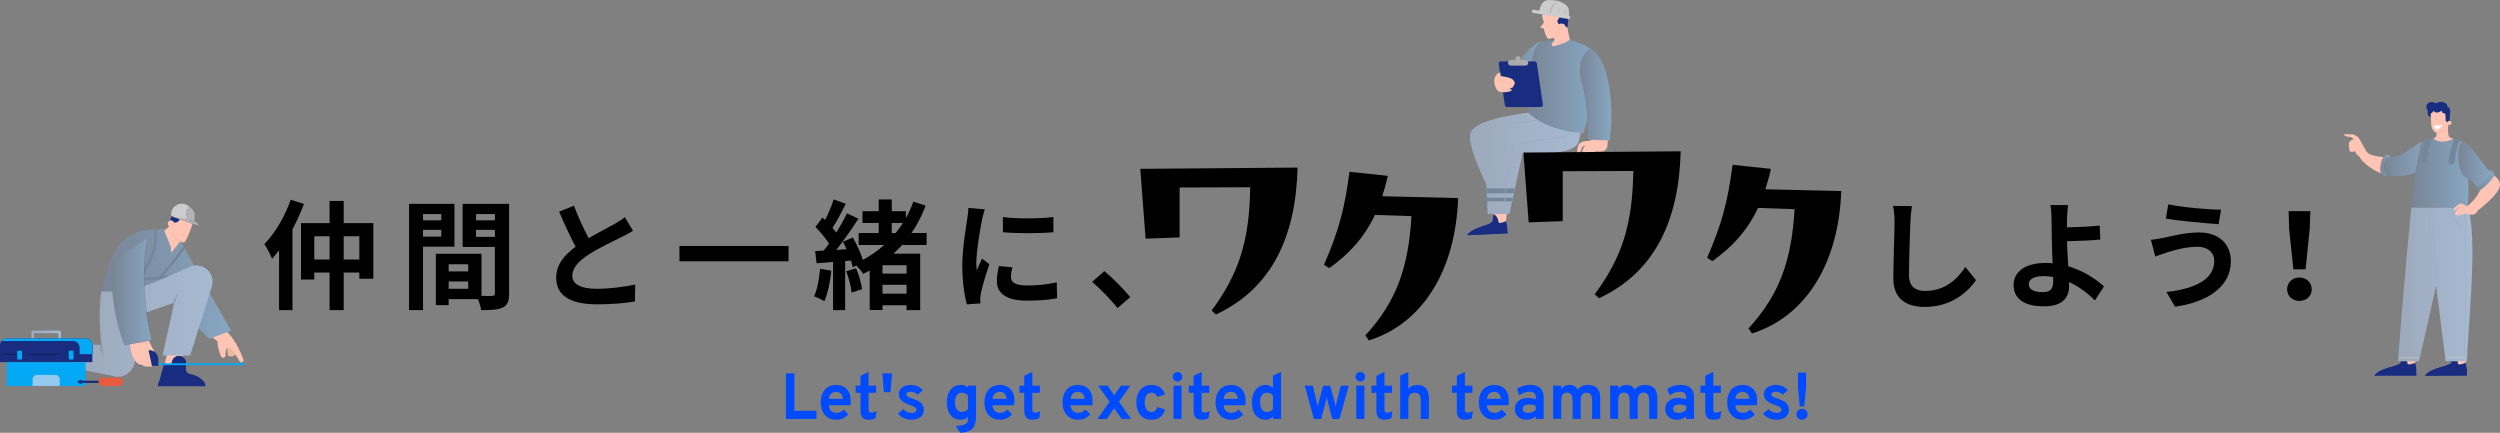 <?xml version="1.0" encoding="UTF-8"?>
<svg xmlns="http://www.w3.org/2000/svg" xmlns:xlink="http://www.w3.org/1999/xlink" viewBox="0 0 1075.03 186.12">
  <rect x="0" y="0" width="1075.03" height="186.12" fill="#808080" stroke="none"/>
  <defs>
    <style>
      .cls-1 {
        fill: #e0b3a8;
      }

      .cls-2 {
        fill: #e0c9c0;
      }

      .cls-3 {
        fill: #edb89f;
      }

      .cls-4 {
        fill: #004bff;
      }

      .cls-5 {
        fill: url(#_名称未設定グラデーション_32-2);
      }

      .cls-6 {
        fill: url(#_名称未設定グラデーション_32-3);
      }

      .cls-7 {
        fill: url(#_名称未設定グラデーション_32-4);
      }

      .cls-8 {
        fill: url(#_名称未設定グラデーション_37-3);
      }

      .cls-9 {
        fill: url(#_名称未設定グラデーション_37-2);
      }

      .cls-10 {
        fill: url(#_名称未設定グラデーション_37-5);
      }

      .cls-11 {
        fill: url(#_名称未設定グラデーション_37-4);
      }

      .cls-12 {
        fill: url(#_名称未設定グラデーション_37-7);
      }

      .cls-13 {
        fill: url(#_名称未設定グラデーション_37-6);
      }

      .cls-14 {
        fill: url(#_名称未設定グラデーション_37-9);
      }

      .cls-15 {
        fill: url(#_名称未設定グラデーション_37-8);
      }

      .cls-16 {
        fill: #ababab;
      }

      .cls-17 {
        fill: #74869a;
      }

      .cls-18 {
        fill: #192d80;
      }

      .cls-19 {
        fill: #96c9f0;
      }

      .cls-20 {
        fill: #01020e;
      }

      .cls-21 {
        fill: #ccc;
      }

      .cls-22 {
        fill: url(#_名称未設定グラデーション_37-10);
      }

      .cls-23 {
        fill: url(#_名称未設定グラデーション_37-11);
      }

      .cls-24 {
        isolation: isolate;
      }

      .cls-25 {
        fill: #03a9f4;
      }

      .cls-26 {
        mix-blend-mode: multiply;
      }

      .cls-27 {
        fill: #fff;
      }

      .cls-28 {
        fill: #ffc4b3;
      }

      .cls-29 {
        fill: #5e638a;
      }

      .cls-30 {
        fill: #b3b3b3;
      }

      .cls-31 {
        fill: #9da9bc;
      }

      .cls-32 {
        fill: #e09463;
      }

      .cls-33 {
        fill: #e85b40;
      }

      .cls-34 {
        fill: url(#_名称未設定グラデーション_37);
      }

      .cls-35 {
        fill: url(#_名称未設定グラデーション_32);
      }
    </style>
    <linearGradient id="_名称未設定グラデーション_32" data-name="名称未設定グラデーション 32" x1="632.07" y1="66.57" x2="680.77" y2="66.57" gradientUnits="userSpaceOnUse">
      <stop offset="0" stop-color="#9da9bc"/>
      <stop offset="1" stop-color="#a7bad1"/>
    </linearGradient>
    <linearGradient id="_名称未設定グラデーション_37" data-name="名称未設定グラデーション 37" x1="645.43" y1="30.05" x2="663.87" y2="30.05" gradientUnits="userSpaceOnUse">
      <stop offset="0" stop-color="#798495"/>
      <stop offset="1" stop-color="#87a7c2"/>
    </linearGradient>
    <linearGradient id="_名称未設定グラデーション_37-2" data-name="名称未設定グラデーション 37" x1="656.68" y1="37.07" x2="685.17" y2="37.07" xlink:href="#_名称未設定グラデーション_37"/>
    <linearGradient id="_名称未設定グラデーション_37-3" data-name="名称未設定グラデーション 37" x1="679.38" y1="40.59" x2="692.89" y2="40.59" xlink:href="#_名称未設定グラデーション_37"/>
    <linearGradient id="_名称未設定グラデーション_37-4" data-name="名称未設定グラデーション 37" x1="43.55" y1="121.99" x2="99.32" y2="121.99" xlink:href="#_名称未設定グラデーション_37"/>
    <linearGradient id="_名称未設定グラデーション_32-2" data-name="名称未設定グラデーション 32" x1="31.96" y1="138.11" x2="91.4" y2="138.11" xlink:href="#_名称未設定グラデーション_32"/>
    <linearGradient id="_名称未設定グラデーション_37-5" data-name="名称未設定グラデーション 37" x1="47.92" y1="125.41" x2="65.37" y2="125.41" xlink:href="#_名称未設定グラデーション_37"/>
    <linearGradient id="_名称未設定グラデーション_32-3" data-name="名称未設定グラデーション 32" x1="13.53" y1="144.95" x2="26.18" y2="144.95" xlink:href="#_名称未設定グラデーション_32"/>
    <linearGradient id="_名称未設定グラデーション_37-6" data-name="名称未設定グラデーション 37" x1="1023.56" y1="71.08" x2="1027.91" y2="71.08" xlink:href="#_名称未設定グラデーション_37"/>
    <linearGradient id="_名称未設定グラデーション_37-7" data-name="名称未設定グラデーション 37" x1="1025" y1="68.28" x2="1044.18" y2="68.28" xlink:href="#_名称未設定グラデーション_37"/>
    <linearGradient id="_名称未設定グラデーション_32-4" data-name="名称未設定グラデーション 32" x1="1031.13" y1="122.29" x2="1063.15" y2="122.29" xlink:href="#_名称未設定グラデーション_32"/>
    <linearGradient id="_名称未設定グラデーション_37-8" data-name="名称未設定グラデーション 37" x1="1036.87" y1="74.28" x2="1061.4" y2="74.28" xlink:href="#_名称未設定グラデーション_37"/>
    <linearGradient id="_名称未設定グラデーション_37-9" data-name="名称未設定グラデーション 37" x1="1036.87" y1="78.62" x2="1061.4" y2="78.62" xlink:href="#_名称未設定グラデーション_37"/>
    <linearGradient id="_名称未設定グラデーション_37-10" data-name="名称未設定グラデーション 37" x1="1064.38" y1="77.51" x2="1072.61" y2="77.51" xlink:href="#_名称未設定グラデーション_37"/>
    <linearGradient id="_名称未設定グラデーション_37-11" data-name="名称未設定グラデーション 37" x1="1057.1" y1="70.82" x2="1070.72" y2="70.82" xlink:href="#_名称未設定グラデーション_37"/>
  </defs>
  <g class="cls-24">
    <g id="_レイヤー_2" data-name="レイヤー 2">
      <g id="_赤字" data-name="赤字">
        <g>
          <g>
            <path class="cls-28" d="M685.06,55.11c0,.93.37,5.48-1.76,5.48s-3.99.51-4.5,1.72-.97,3.16-.09,3.39c.88.23,1.35-1.72,1.58-2.27.23-.56,1.35-.7,1.35-.7,0,0-1.07,1.11-1.21,2.09-.14.97-.19,2.41.7,2.13,1.21.56,2.46-.09,2.46-.09.88-.23,1.21-1.95,3.43-1.72,2.23.23,4.04-.19,4.27-2.97.23-2.78,0-6.17,0-6.17l-6.22-.88Z"/>
            <g>
              <path class="cls-28" d="M648.08,90.8l-.52,4.28c.99,2.3.73,5.27.73,5.27l-17.39.78c1.72-3.6,9.87-4.23,10.65-5.95.78-1.72.94-6.74.94-6.74l5.59,2.35Z"/>
              <path class="cls-18" d="M644.38,95.45c0-.61-.55-2.78-2.15-3.36-.14,1.21-.36,2.42-.67,3.1-.78,1.72-8.93,2.35-10.65,5.95l17.39-.78s.26-2.98-.73-5.27c0,0-3.08,1.46-3.19.37Z"/>
              <path class="cls-18" d="M631.34,100.45c-.17.22-.32.45-.44.69l17.39-.78s.02-.26.03-.69l-16.98.78Z"/>
            </g>
            <path class="cls-35" d="M659.31,44.63l-1.03,3.61c-10.38,1.51-25.26,3.83-26.13,9.64-.87,5.8,7.06,21.56,7.06,21.56l.48,12.57h9.38l5.61-25.81s22.04.97,23.98-4.83c1.93-5.8,2.13-12.28,2.13-12.28l-12.47-7.93-8.99,3.48Z"/>
            <g>
              <polygon class="cls-17" points="650.58 85 639.41 85 639.47 86.58 650.24 86.58 650.58 85"/>
              <polygon class="cls-17" points="639.26 81.01 639.34 83.14 650.98 83.14 651.45 81.01 639.26 81.01"/>
            </g>
            <g class="cls-26">
              <path class="cls-31" d="M639.46,78.78s0,0,0,0c-.07,0-.12-.06-.12-.13.02-.78.47-19.02,2.4-22.23,1.94-3.24,20.94-5.01,21.75-5.09.07,0,.13.04.13.11,0,.07-.04.13-.11.13-.2.02-19.68,1.84-21.56,4.97-1.89,3.16-2.36,21.92-2.37,22.11,0,.07-.06.12-.12.12Z"/>
            </g>
            <g class="cls-26">
              <path class="cls-31" d="M654.49,66.12c-.27,0-1-.44-1.31-.63-.06-.04-.08-.11-.04-.17.04-.06.11-.08.17-.04.42.26.93.54,1.12.59,0-.16-.11-.59-.19-.9-.12-.48-.25-.98-.25-1.29,0-.07.06-.12.12-.12s.12.06.12.12c0,.28.13.78.24,1.23.18.72.24,1.01.16,1.14-.03.04-.07.07-.12.07,0,0-.02,0-.03,0Z"/>
            </g>
            <g class="cls-26">
              <path class="cls-2" d="M675.11,55.63s-.03,0-.04,0c-.49-.16-1.07-.83-1.41-1.62-.3-.68-.68-2.08.08-3.72.03-.06.1-.09.16-.06.06.03.09.1.06.16-.72,1.56-.36,2.88-.08,3.52.35.81.9,1.36,1.27,1.48.06.02.1.09.08.16-.02.05-.07.08-.12.08Z"/>
            </g>
            <g class="cls-26">
              <path class="cls-31" d="M646.35,91.74s0,0-.01,0c-.07,0-.12-.07-.11-.13.26-2.69,2.56-26.34,3.94-26.98.38-.18.59-.35.64-.53.06-.23-.14-.51-.4-.86-.12-.17-.26-.36-.39-.56-.04-.06-.04-.14,0-.21.31-.65,5.59-1.37,13.6-2.39,3.36-.43,6.26-.8,7.57-1.07,3.64-.74,6.09-3.72,6.09-7.42,0-.07.06-.12.12-.12s.12.06.12.12c0,3.76-2.58,6.91-6.29,7.66-1.32.27-4.22.64-7.58,1.07-5.19.66-13.01,1.67-13.4,2.24.12.19.24.36.36.53.28.39.53.72.44,1.07-.07.26-.31.48-.77.69-.95.44-2.79,16.25-3.8,26.78,0,.06-.06.11-.12.11Z"/>
            </g>
            <path class="cls-34" d="M662.57,17.8c-4.89,1.73-9.28,8.35-10.46,10.64-1.18,2.29-6.68,3.53-6.68,3.53,0,0,1.24,5.01,1.3,5.44,3.16,2.47,6.25,6.81,13.18,3.96,6.93-2.85,2.66-23.57,2.66-23.57Z"/>
            <path class="cls-9" d="M668.95,17.37c-.46-.12-6.37.43-6.37.43-5.01,4.08-4.33,15.22-3.96,19.43.37,4.21-1.94,10.74-1.94,10.74,9.16,9.16,24.21,9.18,24.21,9.18,2.6-5.82,5.2-33.16,3.96-35.27-1.24-2.1-9.84-4.89-9.84-4.89l-6.06.37Z"/>
            <path class="cls-18" d="M662.59,46.01h-14.6c-.44,0-.82-.32-.88-.76l-2.64-17.83c-.08-.54.34-1.02.88-1.02h14.6c.44,0,.82.32.88.76l2.64,17.83c.08.54-.34,1.02-.88,1.02Z"/>
            <path class="cls-16" d="M655.98,28.2h-6.31c-.67,0-1.21-.54-1.21-1.21h0c0-.67.54-1.21,1.21-1.21h6.31c.67,0,1.21.54,1.21,1.21h0c0,.67-.54,1.21-1.21,1.21Z"/>
            <path class="cls-16" d="M653.86,25.25c0,.62-.5,1.11-1.11,1.11s-1.11-.5-1.11-1.11.5-1.11,1.11-1.11,1.11.5,1.11,1.11Z"/>
            <path class="cls-28" d="M644.46,39.33c-2.18-1.58-3.06-7.01.56-8.17.14.19.32,1.58.32,1.58,0,0,5.43.51,5.66,2.18.84.88-.09,1.86-.09,1.86.09.97-2.27,1.58-2.27,1.58,0,0,1.44-.28,1.39.42-.05.7-3.94,1.25-5.57.56Z"/>
            <g class="cls-26">
              <path class="cls-1" d="M649.29,35.42c-1.22,0-3.09-.13-4.35-.79-.03-.02-.04-.05-.02-.08s.05-.04.08-.02c1.96,1.05,5.48.74,5.51.74.03,0,.06.02.06.05,0,.03-.02.06-.05.06-.01,0-.51.04-1.23.04Z"/>
            </g>
            <g class="cls-26">
              <path class="cls-1" d="M646.43,37.49s-.02,0-.02,0c-.03,0-.06-.03-.06-.06,0-.03.02-.06.06-.06.02,0,2.1.02,4.25-.62.03,0,.06,0,.07.04,0,.03,0,.06-.04.07-2.05.61-4.05.63-4.27.63Z"/>
            </g>
            <g class="cls-26">
              <path class="cls-1" d="M647.29,38.59c-.11,0-.18,0-.19,0-.03,0-.06-.03-.05-.06,0-.03.03-.06.06-.05,0,0,.58.04,1.3-.14.03,0,.06.01.07.04,0,.03-.01.06-.04.07-.5.13-.92.15-1.16.15Z"/>
            </g>
            <path class="cls-8" d="M683.72,20.77c-2.75,2.13-5.99,6.78-3.39,15.59,2.6,8.82,2.41,23.67,2.41,23.67l9.47.37c1.86-13.92.19-34.93-8.49-39.63Z"/>
            <g class="cls-26">
              <path class="cls-2" d="M682.02,62.55s-.07-.02-.08-.06c-.02-.05,0-.1.05-.11l1.6-.58s.1,0,.11.05c.02.05,0,.1-.05.11l-1.6.58s-.02,0-.03,0Z"/>
            </g>
            <g class="cls-26">
              <path class="cls-2" d="M681.24,66.73s-.02,0-.03,0c-.05-.02-.07-.07-.06-.11.03-.09.7-2.11,1.01-2.51.31-.4,2.09-1.05,2.29-1.12.05-.02.1,0,.11.05.02.05,0,.1-.05.11-.54.19-1.98.75-2.21,1.06-.29.38-.98,2.44-.98,2.46-.01.04-.05.06-.08.06Z"/>
            </g>
            <g class="cls-26">
              <path class="cls-2" d="M682.53,66.41s-.02,0-.03,0c-.05-.02-.07-.07-.05-.12.28-.66,1.14-1.65,2.04-1.82.05,0,.09.02.1.07,0,.05-.02.09-.07.1-.83.15-1.65,1.11-1.91,1.71-.01.03-.05.05-.08.05Z"/>
            </g>
            <path class="cls-18" d="M673.99,11.76s1.68-8.84-2.27-9.9c-2.36-1.89-6.64.1-6.64.1-2.95.64-3.3,3.47-1.61,4.26,1.7.79,5.43,6.21,5.43,6.21l4.28.09.8-.75Z"/>
            <path class="cls-28" d="M664.58,3.87c-.84.99-1.38,2.26-1.43,2.94-.05.68.7,2.57.73,2.79.03.23-1.59,2.23-1.59,2.23,0,0,.58.35,1.55.38.22,1.39,1.16,4.1,1.79,4.39.63.29,2.4-.32,2.4-.32.6.38.44,1.06.44,1.06,0,0-1.94,1.75-.95,2.38s7.28-1.95,7.55-2.73c-.62-2.25-1.07-5.24-1.07-5.24-.69.09-1.51-1.02-1.51-1.02,0,0-.49-.27-.52-.39-.49-.49-.94-.14-1.33.06-.39.19-1.25-1.04-.85-1.67.4-.63.88-1.3.89-1.66.01-.36-.7-3.4-1.5-3.09-.8.31-3.84.81-4.59-.1Z"/>
            <path class="cls-28" d="M673.08,11.96c-.23.69-.99,1.07-1.68.83s-1.07-.99-.83-1.68.99-1.07,1.68-.83c.69.23,1.07.99.83,1.68Z"/>
            <g class="cls-26">
              <path class="cls-1" d="M668.44,16.1s.03,0,.05,0c.18-.09,1.77-.87,1.98-1.26.14-.26.18-.91.22-1.47.02-.29.04-.57.07-.72,0-.04-.02-.07-.05-.08-.04,0-.07.02-.08.05-.03.17-.05.43-.07.74-.04.53-.08,1.18-.21,1.42-.16.3-1.44.97-1.92,1.21-.03.02-.05.06-.03.09,0,.02.02.03.04.03Z"/>
            </g>
            <g>
              <path class="cls-21" d="M670.49.54c3.6,1.52,4.01,2.59,4.16,4.13.15,1.55-.04,2.74-.04,2.74,0,0-8.44-1.14-8.47-1.23-.03-.09-.24-1.13-.24-1.58s2.68-3.99,2.68-3.99l1.9-.09Z"/>
              <path class="cls-30" d="M661.84,5.21c1.01-4.85,4.34-5.35,8.65-4.67-2.59.21-3.87,5.47-3.87,5.47l-4.79-.8Z"/>
              <path class="cls-21" d="M661.84,5.21c1.04-6.48,4.34-5.35,8.65-4.67-3.3.25-4.48,5.19-4.48,5.19l-4.18-.52Z"/>
              <path class="cls-21" d="M674.42,8.18l-15.13-2.63c-.37-.07-.62-.43-.55-.8h0c.07-.37.43-.62.8-.55l15.13,2.63c.37.07.62.43.55.8h0c-.07.37-.43.62-.8.55Z"/>
              <path class="cls-30" d="M670.04,5.51s-.03,0-.05,0c-.08-.03-.12-.11-.09-.19,0,0,.32-.93.35-1.92,0-.08.07-.15.16-.15.08,0,.15.07.15.16-.03,1.04-.35,1.97-.37,2.01-.02.06-.08.1-.14.1Z"/>
              <path class="cls-30" d="M672.78,6.22s-.03,0-.05,0c-.08-.03-.12-.11-.09-.19,0,0,.32-.93.35-1.92,0-.08.07-.15.16-.15.08,0,.15.07.15.16-.03,1.04-.35,1.97-.37,2.01-.02.06-.08.1-.14.1Z"/>
            </g>
          </g>
          <rect class="cls-25" x="104.27" y="155.24" width=".64" height="1.47"/>
          <g>
            <g>
              <polygon class="cls-28" points="70.75 156.46 71.92 152.29 78.84 152.11 78.03 155 72.85 159.62 70.75 156.46"/>
              <path class="cls-18" d="M70.6,156.13l-2.72,9.91h20.44c-.15-2.78-3.6-4.73-6.83-5.25-1.65-.27-1.79-2.33-1.53-4.29.15-1.18-.38-2.27-1.27-2.89-.53-.37-1.19-.58-1.91-.53h0c-.6.04-1.16.25-1.62.59-.54.4-.95.98-1.12,1.67l-.35,1.33c-2.1.08-3.08-.53-3.08-.53Z"/>
              <path class="cls-18" d="M68.4,163.98h19.14c.45.62.73,1.3.77,2.05h-20.44l.52-2.05Z"/>
              <path class="cls-18" d="M81.81,160.91c-3.5.7-3.65,1.15-3.65,1.15-3.21-2.24-4.3-5.17-4.44-5.56l.31-1.17c.18-.68.58-1.26,1.12-1.67.46-.34,1.02-.55,1.62-.59.71-.04,1.37.16,1.91.53.89.62,1.43,1.71,1.27,2.89-.25,1.96-.11,4.02,1.53,4.29.12.02.24.04.35.06-.02.04-.03.06-.03.06Z"/>
            </g>
            <rect class="cls-25" x="67.34" y="156.23" width="37.57" height=".79"/>
            <g>
              <path class="cls-3" d="M99.95,149.94c-.33,1.06-1.4,1.06-2.05.69-.04-.02-.07-.05-.1-.08-.1-.1-.15-.23-.14-.37h0c0-.14.07-.26.17-.34.08-.06.17-.1.28-.11.39-.02.95-.16,1.12-.73.15-.5.72.93.72.93Z"/>
              <path class="cls-3" d="M101.14,150.72c-.5,1.62-2.13,1.61-3.12,1.05-.06-.03-.11-.07-.15-.12-.15-.15-.23-.35-.21-.56h0c.01-.21.11-.39.26-.52.12-.1.26-.16.42-.17.6-.03,1.44-.24,1.71-1.1.24-.76,1.1,1.42,1.1,1.42Z"/>
              <path class="cls-3" d="M101.33,151.93c-.5,1.62-2.13,1.61-3.12,1.05-.06-.03-.11-.07-.15-.12-.15-.15-.23-.35-.21-.56h0c.01-.21.11-.39.26-.52.12-.1.26-.16.42-.17.6-.03,1.44-.24,1.71-1.11.24-.76,1.1,1.42,1.1,1.42Z"/>
              <path class="cls-28" d="M95.23,140.55s3.7,2.73,6.11,6.93c1.76,3.06,2.85,5.87,3.32,7.16.07.2.07.41,0,.6-.07.21-.23.39-.44.49h0c-.1.05-.21.08-.32.09-.33.03-.66-.13-.84-.42-1.53-2.51-3.28-5.82-4.85-5.79-1.17.02-1.27,1.96-1.21,3.2.01.25-.07.49-.21.67-.17.22-.44.37-.74.39h0c-.13,0-.27,0-.39-.05-.27-.09-.49-.28-.61-.55-.83-1.87-1.71-5.34-1.49-6.49-1.59-1.35-3.15-2.16-3.15-2.16l4.82-4.07Z"/>
            </g>
            <path class="cls-11" d="M78.53,105.39l-.07.1c.02-2-.31-2.72-.31-2.72l-5.67-4.43c-2.55-.36-4.43.42-4.43.42,0,0-7.13-1.27-14.17,3.94-7.04,5.22-10.32,22.64-10.32,22.64h23.61c.34-1.6,1.28-3.38,2.45-5.14,3.01,4.57,12.56,18.65,20.43,25.53l9.29-3.55s-11.57-20.11-20.79-36.8Z"/>
            <path class="cls-17" d="M79.31,107.23c-.13-.68-.65-.92-.73-1.26l-.15.22c-3.73,5.76-8.93,11.6-9.78,12.54-1.76.28-4.37.6-7.9.81.86-1.17,2.36-3.36,3.74-6.17,1.83-3.74,3.73-9.27,2.64-14.7-.3-.02-.66-.04-1.08-.04,1.14,5.21-.71,10.61-2.49,14.25-1.7,3.47-3.64,6.04-4.18,6.73-3.82.18-8.6.22-14.42-.04-.1.36-.2.7-.29,1.04,3.11.14,5.92.2,8.44.2,8.95,0,16.23-.63,18.79-1.11.3-.43.61-.85.93-1.27-.18.04-2.25-.04-2.52,0,1.65-1.89,6.1-7.01,9-11.21Z"/>
            <path class="cls-28" d="M73.72,96.37l-1.35,1.29-.14.13-1.57,1.5s2.78,6.69,2.75,6.76c-.02.07.23,2.64.23,2.64l4.19-5.35-4.12-6.96Z"/>
            <g>
              <path class="cls-20" d="M73.76,93.22s-.18.7-.51,1.84l1.86,1.24s6.34-.06,7.15.09l.66-.58c.24-.87,1.3-2.74-.01-3.81-1.31-1.07-6.96-3.76-8.2-1.36-.79,1.01-.94,2.57-.94,2.57Z"/>
              <path class="cls-18" d="M77.82,92.98l-.91,2.97s-1.02.11-2.03.21l-1.64-1.09c.34-1.14.51-1.84.51-1.84,0,0,0-.02,0-.05.55-.17,1.91-.47,4.06-.19Z"/>
              <path class="cls-28" d="M77.8,92.92c3.18.51,4.91,2.18,5.06,2.75.15.57-2.61,7.92-3.56,8.43s-3.7-1.3-3.94-1.65c-.24-.35-2.13-2.75-2.09-3.28s1.34-2.92,1.34-2.92l.13-.6c.67.44,2.15-.58,2.15-.58.67-1.58.91-2.15.91-2.15Z"/>
              <path class="cls-32" d="M78.9,104.31c-1.19,0-3.33-1.41-3.57-1.76-.04-.06-.12-.16-.23-.31-.3-.4-.79-1.06-1.2-1.67-.02-.03-.01-.06.02-.08.03-.02.06-.01.08.02.4.61.9,1.27,1.2,1.66.11.15.19.26.23.31.24.33,2.35,1.71,3.47,1.71.15,0,.29-.03.4-.09.86-.46,3.7-7.76,3.53-8.37,0-.03,0-.06.04-.07.03,0,.06,0,.07.04.18.66-2.66,8-3.59,8.5-.12.07-.27.1-.45.1Z"/>
              <path class="cls-28" d="M74.47,97.16c.56-.53.58-1.4.06-1.96-.53-.56-1.4-.58-1.96-.06-.56.53-.58,1.4-.06,1.96.45.48,1.16.56,1.71.25.09-.05.18-.12.25-.19Z"/>
              <path class="cls-32" d="M79.55,101.35s-.01,0-.02,0c-.02,0-.45-.15-1.19-.68-.03-.02-.03-.06-.01-.08.02-.03.06-.03.08-.01.72.52,1.15.67,1.15.67.03.01.05.04.04.07,0,.02-.03.04-.06.04Z"/>
            </g>
            <path class="cls-21" d="M73.64,92.96c3.67,1.32,12.1,4.44,11.93,3.83s-1.84-1.54-1.84-1.54c.17-3.11.64-4.33-2.6-6.7s-8.07-.09-7.48,4.4Z"/>
            <path class="cls-30" d="M85.58,96.79c-.17-.61-1.84-1.54-1.84-1.54.17-3.11.64-4.33-2.6-6.7,0,0-.01,0-.02-.01.22.7.11,1.23.05,1.29-.06.07-1,.46-1.07.68-.07.22.56,3.58.56,3.58-2.84-.18-7.01-1.14-7.01-1.14,3.67,1.32,12.1,4.44,11.93,3.83Z"/>
            <path class="cls-29" d="M80.66,94.16s-.05-.02-.06-.05c0-.02-.33-1.76-.48-2.8,0-.03.02-.06.05-.07.03,0,.06.02.07.05.16,1.04.48,2.78.48,2.8,0,.03-.01.06-.05.07,0,0,0,0-.01,0Z"/>
            <path class="cls-29" d="M85.44,96.92c-.86,0-4.6-1.29-10.6-3.47-.44-.16-.85-.31-1.21-.44-.03-.01-.05-.04-.03-.07.01-.03.04-.05.07-.03.36.13.77.28,1.21.44,3.33,1.21,10.23,3.71,10.64,3.46-.17-.58-1.8-1.49-1.81-1.5-.02-.01-.03-.03-.03-.05.02-.32.04-.61.06-.9.17-2.47.25-3.61-2.52-5.67.16.64.06,1.11,0,1.18-.02.03-.09.06-.28.16-.26.13-.73.37-.77.5,0,.03-.04.05-.07.04-.03,0-.05-.04-.04-.07.05-.16.41-.35.83-.57.11-.05.23-.12.25-.13.04-.05.15-.56-.07-1.24,0-.02,0-.05.02-.06.02-.01.05-.01.07,0h.02c2.94,2.16,2.85,3.4,2.69,5.87-.02.27-.04.55-.05.86.24.14,1.68.97,1.84,1.55.01.04,0,.08-.03.11-.03.03-.08.04-.17.04Z"/>
            <path class="cls-29" d="M83.73,95.31s0,0,0,0c-1.6-.13-2.24-.62-2.27-.65-.03-.02-.03-.06,0-.08.02-.03.06-.03.08-.01,0,0,.65.49,2.21.62.03,0,.06.03.05.06,0,.03-.03.05-.06.05Z"/>
            <path class="cls-5" d="M43.55,125.34c-1.46,9.22-.03,22.94-.03,22.94l-10.83-.18-.73,10.2,18.57,3.78c1.61,0,3.12-.52,4.34-1.4,1.73-1.25,2.91-3.23,3.08-5.5l1.41-19.59,15.57-5.46-5.05,22.76h11.88l9.36-29.81c.68-2.32.11-4.74-1.37-6.48-.64-.76-1.45-1.38-2.4-1.82h0c-.61-.28-1.25-.47-1.9-.56-1.28-.19-2.6-.01-3.81.52l-12.02,5.29c-12.56,6.01-26.05,5.33-26.05,5.33Z"/>
            <path class="cls-10" d="M63.46,102.4c-4.37,22.39,1.91,43.83,1.91,43.83l-11.88,2.18c-6.83-16.93-5.46-35.78-5.46-35.78l15.43-10.24Z"/>
            <g>
              <path class="cls-6" d="M25.63,147.76h-11.56c-.3,0-.55-.25-.55-.55v-4.51c0-.3.25-.55.55-.55h11.56c.3,0,.55.25.55.55v4.51c0,.3-.25.55-.55.55ZM14.63,146.66h10.46v-3.41h-10.46v3.41Z"/>
              <polygon class="cls-18" points="39.71 155.73 0 155.73 0 149.13 39.71 147.86 39.71 155.73"/>
              <path class="cls-18" d="M39.71,152.29H0v-3.85c0-.87.38-1.64.99-2.17.5-.44,1.16-.7,1.88-.7h33.97c1.01,0,1.9.52,2.41,1.32.29.45.46.98.46,1.55v3.85Z"/>
              <path class="cls-25" d="M39.25,146.88c-.51-.79-1.4-1.32-2.41-1.32H2.87c-.72,0-1.37.26-1.88.7-.13.11-.25.23-.35.37h30.72c1.01,0,1.9.52,2.41,1.32.29.45.46.98.46,1.55v2.79h5.48v-3.85c0-.57-.17-1.1-.46-1.55Z"/>
              <rect class="cls-25" x="2.91" y="155.73" width="33.89" height="10.24"/>
              <path class="cls-19" d="M23.81,161.22h-7.91c-.47,0-.89.17-1.22.45-.4.35-.66.86-.66,1.43v2.87h11.68v-2.87c0-.6-.28-1.14-.73-1.49-.32-.25-.72-.4-1.16-.4Z"/>
              <rect class="cls-25" x="7.42" y="150.81" width="2.05" height="3.77"/>
              <rect class="cls-25" x="29.57" y="150.81" width="2.05" height="3.77"/>
            </g>
            <g>
              <rect class="cls-18" x="35.23" y="163.69" width="8.27" height=".99"/>
              <polygon class="cls-18" points="35.23 165.09 33.45 164.68 33.45 163.69 35.23 163.28 35.23 165.09"/>
              <path class="cls-33" d="M51.11,165.97h-6.96c-.54,0-1.02-.24-1.35-.62-.27-.31-.44-.73-.44-1.18h0c0-.67.37-1.25.91-1.56.26-.15.56-.23.88-.23h6.96c.37,0,.72.11,1,.31.48.32.79.87.79,1.49h0c0,.24-.05.47-.13.68-.27.65-.91,1.11-1.66,1.11Z"/>
            </g>
            <path class="cls-18" d="M64.12,150.47h0c-.51,0-1,.1-1.45.28-1.46.58-2.49,2-2.49,3.66v2.89h7.87v-2.89c0-1.46-.8-2.74-1.99-3.42-.58-.33-1.24-.52-1.95-.52Z"/>
            <path class="cls-28" d="M63.97,146.46c.97,2.12,2.49,4.85,2.49,4.85-.37-.26-1.01-.62-1.85-.71-.27-.03-.51-.03-.73-.02.51,2.35,1.01,4.69,1.52,7.04-6.43.36-8.68-2.43-9.53-9.59l8.1-1.58Z"/>
            <path class="cls-29" d="M44.43,152.98s-.04-.01-.05-.03c-.01-.03-.36-.84-.88-4.42-.15.45-.44,1.51-.37,2.67,0,.03-.02.06-.05.06-.03,0-.06-.02-.06-.05-.09-1.54.45-2.92.46-2.94,0-.02.04-.04.06-.04.03,0,.05.02.05.05.54,3.76.9,4.62.91,4.63.01.03,0,.06-.03.08,0,0-.02,0-.02,0Z"/>
            <path class="cls-29" d="M74.93,130.18s0,0,0,0c-.03,0-.05-.03-.05-.06v-2.23s.03-.06.06-.06.06.03.06.06v1.88l1.16-3.36s.04-.05.07-.04c.03.01.05.04.04.07l-1.27,3.69s-.03.04-.05.04Z"/>
            <path class="cls-32" d="M65.4,157.69s-.02,0-.03-.01c-3.02-2.14-3.23-2.8-3.24-2.82,0-.03,0-.06.04-.07.03,0,.06,0,.07.04,0,.03.25.67,3.19,2.76.03.02.03.05.01.08-.01.02-.03.02-.05.02Z"/>
            <path class="cls-32" d="M62,157.35s-.02,0-.03,0c-.02-.02-.56-.38-1.11-1.11-.02-.03-.01-.06.01-.08.03-.02.06-.01.08.01.53.71,1.07,1.08,1.08,1.08.03.02.03.05.02.08-.01.02-.03.03-.05.03Z"/>
            <path class="cls-20" d="M7.06,152.39h0l-5.55-.02s-.06-.03-.06-.06c0-.03.03-.06.06-.06h0l5.55.02s.06.03.06.06c0,.03-.03.06-.06.06Z"/>
            <path class="cls-20" d="M25.27,152.39h-12.74s-.06-.03-.06-.06.03-.06.06-.06h12.74s.06.03.06.06-.03.06-.06.06Z"/>
            <path class="cls-29" d="M53.49,148.48s-.05-.02-.06-.05c0-.03.02-.06.05-.07l11.82-2.17c-.18-.62-1.62-5.86-2.58-13.47-.93-7.45-1.58-18.76.68-30.33,0-.03.04-.05.07-.05.03,0,.05.04.05.07-2.26,11.56-1.62,22.85-.68,30.29,1.01,8.06,2.58,13.46,2.59,13.51,0,.02,0,.03,0,.05s-.02.02-.04.03l-11.88,2.18s0,0-.01,0Z"/>
          </g>
          <g>
            <path class="cls-28" d="M1025.59,67.51c-2.44.01-4.54-.45-6.07-.98-.93-.33-1.71-.97-2.19-1.83-1.18-2.1-2.74-5.02-3.16-5.51-.62-.72-2.11-1.36-2.43-1.42-.32-.06-3.71-.06-3.71-.06-.19.38.38.9,1.41,1.02,1.02.13,1.98.38,1.98.38l.58.77s-1.6.58-1.86,1.41c-.26.83-.06,3.26.32,3.78.38.51,2.24,0,2.24,0,.45.96.9,1.66,1.41,1.92.15.07.37.31.62.6.25.52.69,1.11,1.27,1.72.02.03.04.05.04.05h0c2.32,2.44,6.7,5.25,9.26,5.46,2.88-.85.29-7.3.29-7.3Z"/>
            <g class="cls-26">
              <path class="cls-1" d="M1010.68,64.9s.02,0,.03,0c.03-.02.04-.06.02-.08-.16-.26-.2-.51-.13-.75.24-.76,1.61-1.33,2.52-1.71l.17-.07c.14-.05.2-.18.18-.35-.08-.55-.97-1.53-1.25-1.56-.03,0-.06.02-.07.05,0,.03.02.06.05.07.2.02,1.07.94,1.14,1.45.02.16-.05.2-.1.22l-.17.07c-.98.41-2.33.97-2.59,1.79-.09.28-.04.56.14.85.01.02.03.03.05.03Z"/>
            </g>
            <g class="cls-26">
              <path class="cls-1" d="M1011.96,62.43s.02,0,.02,0c.03-.01.05-.05.03-.08,0,0-.24-.6-.03-1.37,0-.03,0-.07-.04-.08-.03,0-.07,0-.08.04-.23.81.02,1.42.03,1.45,0,.02.03.04.06.04Z"/>
            </g>
            <g class="cls-26">
              <path class="cls-1" d="M1010.62,63.1s.02,0,.03-.01c.03-.02.04-.06.02-.09,0,0-.31-.47-.21-1.14,0-.03-.02-.06-.05-.07-.03,0-.06.02-.07.05-.1.72.22,1.21.23,1.23.01.02.03.03.05.03Z"/>
            </g>
            <g>
              <path class="cls-13" d="M1027.91,67.65c-.35-1.26-2.08-1.89-3.19.07-1.11,1.96-1.69,6.34-.45,7.52,1.17,1.11,2.48-.03,2.73-.57.25-.54.92-7.01.92-7.01Z"/>
              <path class="cls-12" d="M1041.62,60.71c-4.24,2.06-8.18,7.18-15.06,6.94-2.47,3.18-1.53,6.3-.41,7.47,3.65,1.71,11.67.2,15.3-2.29,3-2.06,4.18-6.47.18-12.12Z"/>
            </g>
            <g>
              <path class="cls-28" d="M1060.97,151.58l-.72,4.42c.93,2.43.53,5.5.53,5.5l-18.07.07c1.94-3.66,10.42-3.97,11.3-5.72.89-1.75,1.26-6.95,1.26-6.95l5.69,2.68Z"/>
              <path class="cls-18" d="M1056.92,156.25c.03-.63-.45-2.91-2.09-3.58-.2,1.25-.47,2.49-.82,3.19-.89,1.75-9.36,2.06-11.3,5.72l18.07-.07s.4-3.08-.53-5.5c0,0-3.26,1.39-3.32.24Z"/>
              <path class="cls-18" d="M1043.19,160.88c-.19.22-.35.45-.48.7l18.07-.07s.03-.27.06-.72l-17.65.09Z"/>
              <path class="cls-18" d="M1055.33,156.72s-.08-.03-.09-.07c0,0-.27-.74-.8-.97-.22-.09-.45-.09-.7.02-.05.02-.11,0-.14-.05-.02-.05,0-.11.05-.14.3-.13.59-.13.87-.01.61.27.9,1.06.91,1.09.02.05,0,.11-.06.13-.01,0-.03,0-.04,0Z"/>
            </g>
            <g>
              <path class="cls-28" d="M1039.29,151.59l-.74,4.42c.92,2.43.52,5.5.52,5.5l-18.07.02c1.95-3.66,10.43-3.93,11.32-5.69s1.28-6.94,1.28-6.94l5.69,2.69Z"/>
              <path class="cls-18" d="M1035.23,156.24c.03-.63-.44-2.91-2.08-3.59-.2,1.24-.48,2.49-.83,3.19-.89,1.75-9.37,2.03-11.32,5.69l18.07-.02s.41-3.07-.52-5.5c0,0-3.26,1.38-3.32.23Z"/>
              <path class="cls-18" d="M1021.48,160.82c-.19.22-.35.45-.49.7l18.07-.02s.04-.27.06-.72l-17.65.03Z"/>
              <path class="cls-18" d="M1033.63,156.7s-.08-.03-.09-.07c0,0-.27-.74-.8-.97-.22-.1-.45-.09-.7.01-.05.02-.11,0-.14-.06s0-.11.06-.14c.3-.13.59-.13.87-.01.61.27.9,1.06.91,1.09.02.05,0,.11-.06.13-.01,0-.03,0-.04,0Z"/>
            </g>
            <path class="cls-7" d="M1031.13,155.35h9.11l7.32-32.52,4.07,32.52h9.19c.24-13.33,4.96-53.77.3-66.13h-24.25c-2.76,27.75-5.73,66.13-5.73,66.13Z"/>
            <path class="cls-15" d="M1054.6,59.64l-7.4-.2c-2.86.13-5.79,1.39-5.79,1.39-.87,1.67-3.11,13.81-4.55,28.28h24.25c1.17-15.02-1.58-27.48-1.58-27.48-2.22-1.68-4.94-1.99-4.94-1.99Z"/>
            <path class="cls-14" d="M1039.7,68.18c-.94,5.23-2.01,12.7-2.83,20.94h24.25c.3-3.82.34-7.48.24-10.81-3.12-.05-4.76-3.64-4.86-9.57,0,0-10.78-.78-16.8-.55Z"/>
            <g class="cls-26">
              <path class="cls-31" d="M1047.55,121.47c-.05,0-.1-.04-.1-.1l-1.22-21.55-1.8-.47s-.08-.06-.08-.11l.41-5.69c0-.06.05-.1.11-.1.06,0,.1.05.1.11l-.4,5.61,1.79.47s.07.05.08.09l1.22,21.63c0,.06-.04.11-.1.11,0,0,0,0,0,0Z"/>
            </g>
            <g class="cls-26">
              <path class="cls-2" d="M1039.75,153.77h-8.02c-.06,0-.1-.05-.1-.1s.05-.1.1-.1h8.02c.06,0,.1.05.1.1s-.05.1-.1.1Z"/>
            </g>
            <g class="cls-26">
              <path class="cls-2" d="M1059.91,153.94h-7.81c-.06,0-.1-.05-.1-.1s.05-.1.1-.1h7.81c.06,0,.1.05.1.1s-.05.1-.1.1Z"/>
            </g>
            <g class="cls-26">
              <path class="cls-31" d="M1059.48,97.51s0,0-.01,0c-1.05-.1-4.49-.89-4.7-6.77,0-.06.04-.11.1-.11.06,0,.11.04.11.1.14,3.85,1.82,6.31,4.51,6.57.06,0,.1.06.09.11,0,.05-.05.09-.1.09Z"/>
            </g>
            <g class="cls-26">
              <path class="cls-31" d="M1059.7,152.75s0,0,0,0c-.06,0-.1-.05-.1-.11.02-.52,1.55-52.45-.05-61.07-.01-.06.03-.11.08-.12.06-.01.11.03.12.08,1.61,8.64.07,60.59.06,61.11,0,.06-.05.1-.1.1Z"/>
            </g>
            <path class="cls-17" d="M1043.43,59.62c-1.49,2.81-2.15,7.71-2.36,9.67-.05.45.31.84.76.83l.91-.02c.38,0,.69-.29.73-.66.23-1.85,1-7.22,2.55-10.15l-2.6.33Z"/>
            <path class="cls-17" d="M1055.55,59.5c-1.52,2.87-2.48,8.3-2.7,10.28-.05.44.26.83.69.9l1.03-.02c.46.07.89-.26.94-.72.21-1.96.87-6.85,2.36-9.67l-2.32-.77Z"/>
            <g>
              <path class="cls-28" d="M1066.52,81.3c-.57,3.04-5.31,7.44-5.78,7.44s-1.74-1.44-2.74-1.17c-1,.26-3.26,2.17-2.65,2.65.61.48,1.79-1.15,2.54-1.09-1.96,1.63-2.5,2.95-2.06,3.23s.77.15.77.15c.77.39,2.17-.47,3.02-.62.85-.15,2.53.67,3.9.41,1.37-.26,1.79-1.7,2.02-1.86s9.82-7.31,9.49-11.22c-.33-3.91-7.11-6.13-7.11-6.13l-1.39,8.22Z"/>
              <path class="cls-22" d="M1069.87,73.25c1.09-.7,2.61.78,2.74,1.96.13,1.17-5.35,6.78-6.7,6.74-1.35-.04-2.09-1.44-1.04-2.61,1.04-1.17,5-6.09,5-6.09Z"/>
              <path class="cls-23" d="M1058.61,61.13c-2.82,2.98-1.31,13.72,1.39,15.03,2.7,1.3,5.35,4.36,5.35,4.36,1.52-.57,5.7-4.91,5.35-6.7-3.7-3.39-7.71-12.37-12.08-12.69Z"/>
              <g class="cls-26">
                <path class="cls-1" d="M1059.61,89.38s-.02,0-.03,0c0,0-.65-.22-1.24-.28-.05,0-.08-.05-.07-.09,0-.05.05-.08.09-.07.61.07,1.25.28,1.28.29.04.01.07.06.05.11-.01.03-.04.06-.08.06Z"/>
              </g>
              <g class="cls-26">
                <path class="cls-1" d="M1056.91,92.21s-.03,0-.05-.02c-.04-.03-.05-.08-.02-.12.54-.77,1.33-1.7,2.06-1.8.66-.09,1,.02,1.02.03.04.01.07.06.05.11-.01.04-.06.07-.11.05,0,0-.32-.1-.94-.02-.67.09-1.43.99-1.94,1.73-.02.02-.04.04-.07.04Z"/>
              </g>
            </g>
            <g>
              <path class="cls-18" d="M1052.43,45.99c.33-1.43-2.24-3.18-5.13-1.54-1.57-1.14-3.09-.43-3.65.42-.56.85-.22,2.24.42,2.89-.51.81.11,2.57,1.37,2.66,1.26.09,3.23-.02,3.36-.18.13-.16,2.76-2.78,2.8-2.84.04-.05.83-1.41.83-1.41Z"/>
              <path class="cls-18" d="M1049.94,47.61c.52-.72,1.95-1.55,2.49-1.63,1.14.22,1.23,1.52,1.16,2.22-.07.7-.27,4.07-.27,4.07l-.61.63-2.49-.8-.54-3.83.27-.67Z"/>
              <path class="cls-28" d="M1049.94,47.61c.09,1.21,1.26,1.19,1.46,1.21.38.52.14,3.09.33,3.27s1.03.7,1.03.7l.34-.74-.33,1.54c-.29,3.47.16,5.04.42,5.29.25.25,1.68.79,1.68.79-2.35,1.37-6.43,1.97-8.42-.2,1.52-.47,1.37-1.59,1.26-2.33-1.61-.58-2.29-2.76-2.29-3.83s-.2-4.59-.2-4.59c.8-.02,1.25-1.1,1.25-1.1.7,1.37,2.69.65,3.47-.02Z"/>
              <path class="cls-28" d="M1054.15,52.86c0,.5-.41.91-.91.91s-.91-.41-.91-.91.41-.91.91-.91.91.41.91.91Z"/>
              <path class="cls-27" d="M1046.49,54.08c.43-.19,3.71-.26,3.72-.1,0,.16-1.45,1.68-2.27,1.72-.81.04-1.55-1.57-1.45-1.62Z"/>
              <g class="cls-26">
                <path class="cls-1" d="M1048.38,57.22c-.09,0-.18,0-.26,0-.03,0-.05-.03-.05-.06,0-.03.03-.05.06-.05,1.57.11,3.48-.83,4.09-2.85,0-.03.04-.04.06-.03.03,0,.04.04.03.06-.6,1.96-2.38,2.93-3.94,2.93Z"/>
              </g>
            </g>
          </g>
          <g>
            <path d="M130.71,87.67c-1.38,3.67-3.06,7.39-4.95,10.96v34.73h-5.76v-25.7c-1.02,1.33-2.04,2.5-3.01,3.62-.56-1.48-2.24-4.79-3.31-6.32,4.49-4.59,8.82-11.78,11.32-19.07l5.71,1.78ZM160.54,95.93v23.92h-6.02v-2.65h-6.73v16.17h-6.07v-16.17h-6.58v3.01h-5.71v-24.27h12.29v-9.54h6.07v9.54h12.75ZM141.72,111.59v-9.99h-6.58v9.99h6.58ZM154.52,111.59v-9.99h-6.73v9.99h6.73Z"/>
            <path d="M181.91,106.08v27.28h-6.02v-45.69h19.53v18.41h-13.51ZM181.91,92.06v2.7h7.85v-2.7h-7.85ZM189.76,101.75v-2.91h-7.85v2.91h7.85ZM218.93,126.17c0,3.26-.66,5.05-2.7,6.02-1.99,1.02-4.95,1.17-9.33,1.17-.15-1.27-.71-3.16-1.33-4.74h-12.65v2.6h-5.51v-22.08h19.63v18.1c1.99.05,3.88.05,4.54,0,.92,0,1.22-.31,1.22-1.12v-19.94h-13.87v-18.51h19.99v38.5ZM192.93,113.63v3.06h8.41v-3.06h-8.41ZM201.34,124.19v-3.16h-8.41v3.16h8.41ZM204.71,92.06v2.7h8.11v-2.7h-8.11ZM212.81,101.85v-3.01h-8.11v3.01h8.11Z"/>
            <path d="M272.23,99.25c-1.53.92-3.16,1.79-5,2.7-3.16,1.58-9.49,4.54-14.08,7.5-4.23,2.75-7.04,5.66-7.04,9.18s3.52,5.56,10.5,5.56c5.2,0,12.04-.82,16.52-1.84l-.1,7.29c-4.28.71-9.64,1.22-16.22,1.22-10.05,0-17.64-2.8-17.64-11.47,0-5.61,3.52-9.74,8.36-13.31-2.35-4.33-4.79-9.69-7.09-15.04l6.37-2.6c1.94,5.25,4.28,10.1,6.32,13.97,4.13-2.4,8.52-4.64,10.91-5.97,1.89-1.12,3.37-1.99,4.64-3.06l3.52,5.86Z"/>
            <path d="M339.09,105.78v6.58h-46.92v-6.58h46.92Z"/>
            <path d="M357.5,116.38c-.46,4.84-1.58,9.89-3.01,13.16-1.02-.71-3.21-1.68-4.44-2.14,1.48-3.01,2.19-7.55,2.6-11.83l4.84.82ZM387.9,105.37c-1.17,1.27-2.4,2.55-3.72,3.72h11.52v24.27h-5.86v-2.09h-10.35v2.04h-5.51v-16.98c-.92.51-1.84,1.02-2.8,1.48-.56-1.02-1.84-2.55-2.96-3.62l-1.53.71c-.15-.82-.41-1.79-.76-2.86l-2.5.2v21.11h-5.2v-20.7l-7.09.56-.61-5.25,3.67-.2c.77-.92,1.53-1.94,2.29-3.01-1.43-2.29-3.77-5.05-5.81-7.14l2.96-4.08c.36.36.76.71,1.17,1.07,1.43-2.8,2.86-6.22,3.67-8.82l5.25,1.84c-1.79,3.52-3.88,7.55-5.76,10.4.61.66,1.17,1.38,1.63,1.99,1.79-2.86,3.42-5.76,4.59-8.26l4.95,2.29c-2.8,4.28-6.27,9.33-9.48,13.41l4.38-.25c-.51-1.12-1.02-2.24-1.58-3.26l4.28-1.79c1.73,3.01,3.47,6.83,4.28,9.64,3.37-1.84,6.43-3.98,9.18-6.43h-10.96v-5.15h8.62v-4.33h-6.99v-5.05h6.99v-5.05h5.61v5.05h6.07v2.96c1.27-2.24,2.35-4.64,3.21-7.09l5.3,1.73c-1.63,4.28-3.62,8.21-6.12,11.78h6.53v5.15h-10.56ZM368.11,115.36c1.22,2.8,2.29,6.53,2.6,8.98l-4.49,1.48c-.25-2.5-1.22-6.27-2.35-9.18l4.23-1.27ZM389.83,114.04h-10.35v3.62h10.35v-3.62ZM389.83,126.28v-3.82h-10.35v3.82h10.35ZM383.46,100.22h1.68c1.12-1.38,2.19-2.86,3.16-4.33h-4.84v4.33Z"/>
            <path d="M423.5,90.02c-.41,1.02-1.02,3.57-1.22,4.49-.71,3.37-2.45,13.46-2.45,18.51,0,.97.05,2.19.2,3.26.71-1.79,1.53-3.47,2.24-5.1l3.16,2.45c-1.43,4.23-3.11,9.69-3.62,12.39-.15.71-.31,1.84-.31,2.35.05.56.05,1.38.1,2.09l-5.81.41c-1.02-3.52-1.99-9.69-1.99-16.52,0-7.6,1.53-16.11,2.09-19.99.2-1.43.51-3.37.51-4.95l7.09.61ZM435.33,114.96c-.41,1.63-.61,2.86-.61,4.23,0,2.24,1.94,3.57,7.04,3.57,4.54,0,8.26-.41,12.65-1.33l.15,6.83c-3.26.61-7.34,1.02-13.05,1.02-8.72,0-12.85-3.16-12.85-8.31,0-2.09.36-4.23.87-6.58l5.81.56ZM452.97,93.33v6.53c-6.22.56-15.35.56-21.67,0l-.05-6.53c6.22.87,16.27.66,21.72,0Z"/>
            <path d="M480.57,132.45c-3.11-3.82-7.39-8.21-10.96-11.27l5.3-4.59c3.62,2.96,8.52,8.01,11.12,11.17l-5.46,4.69Z"/>
            <path d="M822.16,88.64c-.36,2.14-.61,4.69-.66,6.73-.25,5.41-.61,16.73-.61,23,0,5.1,3.06,6.73,6.94,6.73,8.36,0,13.67-4.79,17.29-10.3l4.59,5.66c-3.26,4.79-10.4,11.52-21.93,11.52-8.26,0-13.62-3.62-13.62-12.24,0-6.78.51-20.04.51-24.38,0-2.4-.2-4.84-.66-6.83l8.16.1Z"/>
            <path d="M900.86,129.18c-2.86-2.86-6.68-5.86-11.17-7.9.05.66.05,1.22.05,1.73,0,4.44-2.29,8.72-10.76,8.72-7.19,0-13.11-2.35-13.11-9.23,0-5.25,4.49-9.43,13.77-9.43,1.02,0,2.04.05,3.01.15-.15-3.93-.36-8.26-.36-10.91,0-3.06-.05-6.07-.1-8.21-.05-2.5-.2-4.64-.51-5.92h7.6c-.2,1.48-.36,3.93-.46,5.92v3.67c3.98-.1,9.89-.31,14.08-.77l.25,6.02c-4.23.41-10.25.61-14.33.71.1,3.06.31,7.04.56,10.76,6.42,1.94,11.88,5.41,15.35,8.67l-3.88,6.02ZM882.85,119.09c-1.33-.2-2.75-.36-4.18-.36-3.93,0-6.27,1.33-6.27,3.47,0,2.5,2.55,3.42,6.07,3.42,3.26,0,4.44-1.48,4.44-4.79,0-.46,0-1.07-.05-1.73Z"/>
            <path d="M944.87,106.13c-5.56,0-10.56,1.68-13.16,2.45-1.48.46-3.42,1.22-4.9,1.73l-1.89-7.19c1.68-.15,3.88-.51,5.51-.87,3.72-.82,9.38-2.29,15.25-2.29,8.01,0,13.62,4.54,13.62,12.44,0,10.81-10,17.54-24.02,19.48l-3.67-6.32c12.54-1.43,20.55-5.51,20.55-13.41,0-3.31-2.55-6.07-7.29-6.02ZM955.07,90.17l-1.02,6.22c-5.92-.41-16.88-1.38-22.69-2.4l1.02-6.12c5.86,1.27,17.34,2.29,22.69,2.29Z"/>
            <path d="M983.48,124.39c0-2.91,2.29-5.05,5.3-5.05s5.3,2.14,5.3,5.05-2.29,5-5.3,5-5.3-2.04-5.3-5ZM984.34,98.38l-.2-7.6h9.33l-.26,7.6-1.78,17.44h-5.25l-1.84-17.44Z"/>
          </g>
          <g>
            <path class="cls-4" d="M337.96,180.16v-19.6h3.63v16.09h9.48v3.51h-13.1Z"/>
            <path class="cls-4" d="M359.57,180.49c-1.37,0-2.56-.31-3.55-.92-.99-.62-1.76-1.49-2.3-2.61-.54-1.12-.8-2.45-.8-3.97s.27-2.87.82-3.99c.55-1.12,1.32-1.98,2.31-2.58.99-.6,2.17-.9,3.52-.9,1.16,0,2.21.24,3.15.73.94.49,1.69,1.23,2.25,2.23.56,1,.84,2.28.84,3.83,0,.24,0,.54-.02.89-.01.35-.04.7-.08,1.06h-9.34c.04.65.19,1.23.45,1.72.27.49.63.87,1.1,1.14.47.27,1.02.41,1.65.41.68,0,1.27-.11,1.78-.34.5-.23.98-.6,1.43-1.1l2.02,2.09c-.62.7-1.36,1.26-2.23,1.69-.87.43-1.87.64-3.01.64ZM356.39,171.52h6.03c-.05-.62-.19-1.16-.42-1.62-.23-.45-.56-.8-.98-1.04-.42-.24-.93-.36-1.53-.36-.82,0-1.52.25-2.1.76-.58.5-.92,1.26-1.01,2.27Z"/>
            <path class="cls-4" d="M373.44,180.49c-1.14,0-1.99-.31-2.56-.94s-.85-1.56-.85-2.8v-7.84h-2.09v-3.07h2.09v-4.24l3.47-1.67v5.91h3.25v3.07h-3.25v7.21c0,.45.09.78.27.99.18.21.47.32.86.32.69,0,1.45-.21,2.27-.64l-.41,3.05c-.43.21-.9.38-1.4.48-.5.11-1.05.16-1.65.16Z"/>
            <path class="cls-4" d="M380.06,168.64l-.64-8.08h4.17l-.67,8.08h-2.86Z"/>
            <path class="cls-4" d="M391.79,180.49c-1.12,0-2.19-.24-3.21-.71s-1.83-1.12-2.43-1.92l2.3-1.93c.48.5,1.03.9,1.65,1.2.62.29,1.22.44,1.79.44.71,0,1.26-.12,1.64-.36.38-.24.57-.57.57-1,0-.28-.09-.53-.27-.75s-.5-.44-.96-.67c-.46-.23-1.1-.49-1.93-.79-1.61-.59-2.74-1.22-3.42-1.91-.67-.69-1.01-1.56-1.01-2.61,0-1.18.48-2.13,1.43-2.86.95-.73,2.19-1.1,3.72-1.1,1.05,0,2.01.2,2.89.59s1.64.97,2.27,1.72l-2.28,1.89c-.84-.85-1.82-1.27-2.94-1.27-.57,0-1.03.1-1.37.31-.35.21-.52.49-.52.85s.2.65.61.92c.41.27,1.16.59,2.27.95,1.1.35,2,.74,2.68,1.18s1.19.95,1.51,1.53c.32.58.48,1.25.48,2,0,1.34-.49,2.4-1.46,3.16-.98.77-2.32,1.15-4.02,1.15Z"/>
            <path class="cls-4" d="M412.96,186.12l-1.93-2.93c1.36-.1,2.42-.26,3.17-.46.75-.21,1.28-.5,1.57-.88.3-.38.45-.88.45-1.5v-1.04c-.73.78-1.75,1.18-3.08,1.18-1.24,0-2.31-.3-3.21-.9s-1.58-1.47-2.06-2.59c-.48-1.12-.72-2.46-.72-4.01s.25-2.83.75-3.95c.5-1.12,1.2-1.99,2.1-2.6.9-.62,1.96-.92,3.17-.92.63,0,1.22.1,1.74.29.53.2.96.48,1.31.85v-.81h3.49v13.02c0,1.27-.12,2.34-.35,3.22-.23.88-.61,1.6-1.14,2.16-.53.56-1.22.99-2.08,1.28-.86.29-1.92.49-3.18.59ZM413.72,177.15c.49,0,.96-.11,1.39-.34.43-.23.8-.54,1.11-.93v-5.77c-.26-.36-.62-.67-1.08-.9-.46-.24-.92-.36-1.39-.36-1.01,0-1.78.35-2.3,1.06s-.79,1.73-.79,3.09c0,.88.12,1.63.36,2.25.24.62.59,1.09,1.04,1.42.46.33,1.01.49,1.65.49Z"/>
            <path class="cls-4" d="M429.97,180.49c-1.37,0-2.56-.31-3.55-.92-.99-.62-1.76-1.49-2.3-2.61-.54-1.12-.8-2.45-.8-3.97s.27-2.87.82-3.99c.55-1.12,1.32-1.98,2.31-2.58.99-.6,2.17-.9,3.52-.9,1.16,0,2.21.24,3.15.73.94.49,1.69,1.23,2.25,2.23.56,1,.84,2.28.84,3.83,0,.24,0,.54-.02.89-.01.35-.04.7-.08,1.06h-9.34c.04.65.19,1.23.45,1.72.27.49.63.87,1.1,1.14.47.27,1.02.41,1.65.41.68,0,1.27-.11,1.78-.34.5-.23.98-.6,1.43-1.1l2.02,2.09c-.62.7-1.36,1.26-2.23,1.69-.87.43-1.87.64-3.01.64ZM426.79,171.52h6.03c-.05-.62-.19-1.16-.42-1.62-.23-.45-.56-.8-.98-1.04-.42-.24-.93-.36-1.53-.36-.82,0-1.52.25-2.1.76-.58.5-.92,1.26-1.01,2.27Z"/>
            <path class="cls-4" d="M443.85,180.49c-1.14,0-1.99-.31-2.56-.94s-.85-1.56-.85-2.8v-7.84h-2.09v-3.07h2.09v-4.24l3.47-1.67v5.91h3.25v3.07h-3.25v7.21c0,.45.09.78.27.99.18.21.47.32.86.32.69,0,1.45-.21,2.27-.64l-.41,3.05c-.43.21-.9.38-1.4.48s-1.05.16-1.65.16Z"/>
            <path class="cls-4" d="M463.56,180.49c-1.37,0-2.55-.31-3.55-.92-.99-.62-1.76-1.49-2.3-2.61-.54-1.12-.81-2.45-.81-3.97s.27-2.87.82-3.99c.55-1.12,1.32-1.98,2.31-2.58.99-.6,2.17-.9,3.52-.9,1.16,0,2.21.24,3.15.73.94.49,1.69,1.23,2.25,2.23.56,1,.84,2.28.84,3.83,0,.24,0,.54-.02.89-.01.35-.04.7-.08,1.06h-9.34c.04.65.19,1.23.46,1.72.27.49.63.87,1.1,1.14.47.27,1.02.41,1.65.41.68,0,1.27-.11,1.78-.34.5-.23.98-.6,1.43-1.1l2.02,2.09c-.62.7-1.36,1.26-2.23,1.69s-1.87.64-3.01.64ZM460.38,171.52h6.03c-.05-.62-.19-1.16-.42-1.62s-.56-.8-.98-1.04-.93-.36-1.53-.36c-.82,0-1.52.25-2.1.76-.58.5-.92,1.26-1.01,2.27Z"/>
            <path class="cls-4" d="M471.91,180.16l5.21-7.42-4.86-6.89h4.03l1.97,2.83c.16.22.32.46.48.7s.29.46.39.66c.11-.2.24-.42.4-.67.15-.25.31-.48.46-.69l2-2.83h4.05l-4.87,6.89,5.22,7.42h-4.05l-2.37-3.33c-.15-.21-.3-.45-.45-.69s-.28-.47-.39-.67c-.09.2-.22.42-.39.67s-.33.47-.48.68l-2.32,3.35h-4.03Z"/>
            <path class="cls-4" d="M495.08,180.49c-1.32,0-2.45-.3-3.42-.91-.96-.61-1.7-1.47-2.23-2.58-.52-1.11-.78-2.44-.78-3.98s.26-2.87.79-3.99,1.28-1.99,2.25-2.6,2.11-.92,3.43-.92c1.48,0,2.72.34,3.7,1.03.99.69,1.7,1.7,2.14,3.05l-3.32,1.12c-.22-.6-.55-1.06-.98-1.38-.43-.32-.92-.48-1.48-.48-.91,0-1.63.37-2.16,1.12-.54.75-.8,1.76-.8,3.05s.26,2.28.78,3.02c.52.75,1.23,1.12,2.11,1.12.62,0,1.16-.18,1.6-.53.44-.35.77-.87.99-1.55l3.3.99c-.42,1.47-1.13,2.57-2.14,3.31-1,.74-2.27,1.11-3.79,1.11Z"/>
            <path class="cls-4" d="M506.35,164.06c-.56,0-1.04-.2-1.45-.61-.41-.41-.61-.89-.61-1.45s.2-1.04.6-1.43c.4-.4.89-.6,1.46-.6s1.08.2,1.47.59c.39.39.59.87.59,1.44s-.2,1.06-.59,1.46c-.4.4-.88.6-1.46.6ZM504.6,180.16v-14.31h3.5v14.31h-3.5Z"/>
            <path class="cls-4" d="M516.67,180.49c-1.14,0-1.99-.31-2.56-.94s-.85-1.56-.85-2.8v-7.84h-2.09v-3.07h2.09v-4.24l3.47-1.67v5.91h3.25v3.07h-3.25v7.21c0,.45.09.78.27.99.18.21.47.32.86.32.69,0,1.45-.21,2.27-.64l-.41,3.05c-.43.21-.9.38-1.4.48s-1.05.16-1.65.16Z"/>
            <path class="cls-4" d="M529.38,180.49c-1.37,0-2.55-.31-3.55-.92-.99-.62-1.76-1.49-2.3-2.61-.54-1.12-.81-2.45-.81-3.97s.27-2.87.82-3.99c.55-1.12,1.32-1.98,2.31-2.58.99-.6,2.17-.9,3.52-.9,1.16,0,2.21.24,3.15.73.94.49,1.69,1.23,2.25,2.23.56,1,.84,2.28.84,3.83,0,.24,0,.54-.02.89-.01.35-.04.7-.08,1.06h-9.34c.04.65.19,1.23.46,1.72.27.49.63.87,1.1,1.14.47.27,1.02.41,1.65.41.68,0,1.27-.11,1.78-.34.5-.23.98-.6,1.43-1.1l2.02,2.09c-.62.7-1.36,1.26-2.23,1.69s-1.87.64-3.01.64ZM526.21,171.52h6.03c-.05-.62-.19-1.16-.42-1.62s-.56-.8-.98-1.04-.93-.36-1.53-.36c-.82,0-1.52.25-2.1.76-.58.5-.92,1.26-1.01,2.27Z"/>
            <path class="cls-4" d="M544.22,180.49c-1.84,0-3.28-.66-4.33-1.99-1.05-1.33-1.57-3.16-1.57-5.52,0-1.49.25-2.8.74-3.92s1.19-1.99,2.08-2.62c.89-.62,1.93-.94,3.12-.94,1.27,0,2.31.47,3.12,1.4v-5.39l3.49-1.58v20.22h-3.49v-1.18c-.69,1.01-1.75,1.51-3.16,1.51ZM544.8,177.15c.6,0,1.11-.11,1.53-.32s.77-.52,1.06-.94v-5.78c-.29-.39-.67-.7-1.13-.92s-.95-.34-1.46-.34c-.94,0-1.67.36-2.18,1.07-.51.71-.77,1.74-.77,3.07,0,.88.12,1.63.35,2.25s.57,1.09,1.01,1.42.97.49,1.6.49Z"/>
            <path class="cls-4" d="M565.01,180.16l-3.95-14.31h3.44l1.74,7.15c.06.25.13.56.2.92.07.36.13.69.18,1,.06-.3.14-.63.22-.99.08-.36.16-.67.22-.92l1.92-7.15h3.05l1.9,7.15c.07.26.14.57.23.94.09.36.16.7.22.99.06-.31.12-.64.18-.99.07-.35.13-.67.2-.94l1.78-7.15h3.44l-3.99,14.31h-3.09l-1.88-7.15c-.07-.26-.15-.61-.25-1.04s-.19-.81-.27-1.15c-.07.34-.15.72-.25,1.15s-.19.77-.25,1.04l-1.89,7.15h-3.11Z"/>
            <path class="cls-4" d="M584.96,164.06c-.56,0-1.04-.2-1.45-.61-.41-.41-.61-.89-.61-1.45s.2-1.04.6-1.43c.4-.4.89-.6,1.46-.6s1.08.2,1.47.59c.39.39.59.87.59,1.44s-.2,1.06-.59,1.46c-.4.4-.88.6-1.46.6ZM583.21,180.16v-14.31h3.5v14.31h-3.5Z"/>
            <path class="cls-4" d="M595.28,180.49c-1.14,0-1.99-.31-2.56-.94s-.85-1.56-.85-2.8v-7.84h-2.09v-3.07h2.09v-4.24l3.47-1.67v5.91h3.25v3.07h-3.25v7.21c0,.45.09.78.27.99.18.21.47.32.86.32.69,0,1.45-.21,2.27-.64l-.41,3.05c-.43.21-.9.38-1.4.48s-1.05.16-1.65.16Z"/>
            <path class="cls-4" d="M602.1,180.16v-18.61l3.5-1.61v7.29c.46-.58,1.01-1.01,1.65-1.29.64-.28,1.37-.43,2.19-.43,1.1,0,2.02.23,2.77.69.74.46,1.3,1.12,1.67,1.97s.56,1.87.56,3.06v8.92h-3.49v-7.84c0-1.18-.2-2.05-.6-2.62s-1.05-.85-1.96-.85c-.95,0-1.65.28-2.11.83-.45.56-.68,1.42-.68,2.58v7.9h-3.5Z"/>
            <path class="cls-4" d="M629.85,180.49c-1.14,0-1.99-.31-2.56-.94s-.85-1.56-.85-2.8v-7.84h-2.09v-3.07h2.09v-4.24l3.47-1.67v5.91h3.25v3.07h-3.25v7.21c0,.45.09.78.27.99.18.21.47.32.86.32.69,0,1.45-.21,2.27-.64l-.41,3.05c-.43.21-.9.38-1.4.48s-1.05.16-1.65.16Z"/>
            <path class="cls-4" d="M642.56,180.49c-1.37,0-2.55-.31-3.55-.92-.99-.62-1.76-1.49-2.3-2.61-.54-1.12-.81-2.45-.81-3.97s.27-2.87.82-3.99c.55-1.12,1.32-1.98,2.31-2.58.99-.6,2.17-.9,3.52-.9,1.16,0,2.21.24,3.15.73.94.49,1.69,1.23,2.25,2.23.56,1,.84,2.28.84,3.83,0,.24,0,.54-.02.89-.01.35-.04.7-.08,1.06h-9.34c.04.65.19,1.23.46,1.72.27.49.63.87,1.1,1.14.47.27,1.02.41,1.65.41.68,0,1.27-.11,1.78-.34.5-.23.98-.6,1.43-1.1l2.02,2.09c-.62.7-1.36,1.26-2.23,1.69s-1.87.64-3.01.64ZM639.38,171.52h6.03c-.05-.62-.19-1.16-.42-1.62s-.56-.8-.98-1.04-.93-.36-1.53-.36c-.82,0-1.52.25-2.1.76-.58.5-.92,1.26-1.01,2.27Z"/>
            <path class="cls-4" d="M656.49,180.49c-1.56,0-2.79-.42-3.7-1.27-.91-.84-1.37-1.99-1.37-3.44,0-.93.24-1.75.71-2.46.47-.7,1.13-1.25,1.97-1.64.84-.39,1.83-.58,2.96-.58.62,0,1.23.06,1.81.17.58.12,1.09.28,1.53.5v-.9c0-.8-.23-1.41-.68-1.81-.45-.41-1.12-.61-2-.61-.7,0-1.42.13-2.16.38s-1.48.63-2.24,1.12l-1.05-2.76c.82-.54,1.74-.96,2.74-1.25s2.03-.44,3.05-.44c1.92,0,3.36.46,4.31,1.37.95.91,1.43,2.27,1.43,4.07v9.21h-3.42v-1.15c-.49.49-1.06.85-1.73,1.11-.67.25-1.4.38-2.19.38ZM657.3,177.54c.58,0,1.14-.11,1.67-.34.54-.23,1.01-.55,1.43-.97v-1.69c-.4-.2-.85-.35-1.34-.46s-.98-.16-1.46-.16c-.87,0-1.55.17-2.05.5-.5.33-.75.79-.75,1.38,0,.55.22.98.66,1.29s1.05.46,1.83.46Z"/>
            <path class="cls-4" d="M667.85,180.16v-14.31h3.5v1.33c.46-.58.97-1,1.55-1.27.57-.27,1.22-.4,1.95-.4.85,0,1.58.17,2.18.52.61.35,1.08.85,1.41,1.51.48-.65,1.09-1.16,1.83-1.51.75-.35,1.59-.52,2.53-.52,1.75,0,3.08.47,3.98,1.41.9.94,1.34,2.34,1.34,4.2v9.03h-3.49v-7.83c0-1.19-.2-2.07-.59-2.64-.39-.56-1-.85-1.82-.85-.56,0-1.02.13-1.39.38-.37.25-.65.63-.83,1.14s-.28,1.15-.28,1.92v7.87h-3.49v-7.83c0-1.2-.19-2.09-.57-2.65s-.99-.84-1.82-.84-1.48.28-1.89.83c-.41.55-.62,1.4-.62,2.56v7.92h-3.5Z"/>
            <path class="cls-4" d="M692.38,180.16v-14.31h3.5v1.33c.46-.58.97-1,1.55-1.27.57-.27,1.22-.4,1.95-.4.85,0,1.58.17,2.18.52.61.35,1.08.85,1.41,1.51.48-.65,1.09-1.16,1.83-1.51.75-.35,1.59-.52,2.53-.52,1.75,0,3.08.47,3.98,1.41.9.94,1.34,2.34,1.34,4.2v9.03h-3.49v-7.83c0-1.19-.2-2.07-.59-2.64-.39-.56-1-.85-1.82-.85-.56,0-1.02.13-1.39.38-.37.25-.65.63-.83,1.14s-.28,1.15-.28,1.92v7.87h-3.49v-7.83c0-1.2-.19-2.09-.57-2.65s-.99-.84-1.82-.84-1.48.28-1.89.83c-.41.55-.62,1.4-.62,2.56v7.92h-3.5Z"/>
            <path class="cls-4" d="M721.14,180.49c-1.56,0-2.79-.42-3.7-1.27-.91-.84-1.37-1.99-1.37-3.44,0-.93.24-1.75.71-2.46.47-.7,1.13-1.25,1.97-1.64.84-.39,1.83-.58,2.96-.58.62,0,1.23.06,1.81.17.58.12,1.09.28,1.53.5v-.9c0-.8-.23-1.41-.68-1.81-.45-.41-1.12-.61-2-.61-.7,0-1.42.13-2.16.38s-1.48.63-2.24,1.12l-1.05-2.76c.82-.54,1.74-.96,2.74-1.25s2.03-.44,3.05-.44c1.92,0,3.36.46,4.31,1.37.95.91,1.43,2.27,1.43,4.07v9.21h-3.42v-1.15c-.49.49-1.06.85-1.73,1.11-.67.25-1.4.38-2.19.38ZM721.95,177.54c.58,0,1.14-.11,1.67-.34.54-.23,1.01-.55,1.43-.97v-1.69c-.4-.2-.85-.35-1.34-.46s-.98-.16-1.46-.16c-.87,0-1.55.17-2.05.5-.5.33-.75.79-.75,1.38,0,.55.22.98.66,1.29s1.05.46,1.83.46Z"/>
            <path class="cls-4" d="M736.68,180.49c-1.14,0-1.99-.31-2.56-.94s-.85-1.56-.85-2.8v-7.84h-2.09v-3.07h2.09v-4.24l3.47-1.67v5.91h3.25v3.07h-3.25v7.21c0,.45.09.78.27.99.18.21.47.32.86.32.69,0,1.45-.21,2.27-.64l-.41,3.05c-.43.21-.9.38-1.4.48s-1.05.16-1.65.16Z"/>
            <path class="cls-4" d="M749.39,180.49c-1.37,0-2.55-.31-3.55-.92-.99-.62-1.76-1.49-2.3-2.61-.54-1.12-.81-2.45-.81-3.97s.27-2.87.82-3.99c.55-1.12,1.32-1.98,2.31-2.58.99-.6,2.17-.9,3.52-.9,1.16,0,2.21.24,3.15.73.94.49,1.69,1.23,2.25,2.23.56,1,.84,2.28.84,3.83,0,.24,0,.54-.02.89-.01.35-.04.7-.08,1.06h-9.34c.04.65.19,1.23.46,1.72.27.49.63.87,1.1,1.14.47.27,1.02.41,1.65.41.68,0,1.27-.11,1.78-.34.5-.23.98-.6,1.43-1.1l2.02,2.09c-.62.7-1.36,1.26-2.23,1.69s-1.87.64-3.01.64ZM746.21,171.52h6.03c-.05-.62-.19-1.16-.42-1.62s-.56-.8-.98-1.04-.93-.36-1.53-.36c-.82,0-1.52.25-2.1.76-.58.5-.92,1.26-1.01,2.27Z"/>
            <path class="cls-4" d="M763.77,180.49c-1.12,0-2.19-.24-3.21-.71-1.02-.48-1.83-1.12-2.43-1.92l2.3-1.93c.48.5,1.03.9,1.65,1.2.62.29,1.22.44,1.79.44.71,0,1.25-.12,1.64-.36.38-.24.57-.57.57-1,0-.28-.09-.53-.27-.75-.18-.22-.5-.44-.96-.67-.46-.23-1.1-.49-1.93-.79-1.61-.59-2.74-1.22-3.42-1.91s-1.01-1.56-1.01-2.61c0-1.18.48-2.13,1.43-2.86s2.19-1.1,3.72-1.1c1.04,0,2.01.2,2.89.59s1.64.97,2.28,1.72l-2.28,1.89c-.84-.85-1.82-1.27-2.94-1.27-.57,0-1.03.1-1.37.31-.34.21-.52.49-.52.85s.2.65.61.92c.41.27,1.16.59,2.27.95,1.1.35,2,.74,2.68,1.18.69.44,1.19.95,1.51,1.53.32.58.48,1.25.48,2,0,1.34-.49,2.4-1.46,3.16-.98.77-2.32,1.15-4.02,1.15Z"/>
            <path class="cls-4" d="M774.87,180.51c-.68,0-1.24-.23-1.69-.69-.44-.46-.67-1.01-.67-1.65s.22-1.23.67-1.69c.44-.46,1-.69,1.69-.69s1.25.23,1.71.69c.46.46.69,1.02.69,1.69s-.23,1.18-.69,1.65c-.46.46-1.03.69-1.71.69ZM773.92,174.75l-.77-8.23v-6.3h3.49v6.3l-.78,8.23h-1.93Z"/>
          </g>
          <g>
            <path d="M490.35,72.6l67.63-.54c-.76,29.7-11.05,51.92-35.12,63.19l-1.84-1.73c11.6-15.72,16.26-29.7,16.58-53l-30.35.11v21.46l-14.63.54-2.28-30.02Z"/>
            <path d="M627.02,85.15c-1.08,30.46-14.74,53.76-38.37,61.24l-1.52-2.17c13.55-14.74,18.53-29.48,19.83-51.27l-15.72-.54c-4.88,10.3-11.6,17.12-19.62,22.87l-2.28-1.41c6.39-14.74,8.89-24.17,10.95-39.99l16.47,1.73c-.65,3.14-1.52,6.07-2.38,8.78l32.62.76Z"/>
            <path d="M655.09,65.6l67.63-.54c-.76,29.7-11.05,51.92-35.12,63.19l-1.84-1.73c11.6-15.72,16.26-29.7,16.58-53l-30.35.11v21.46l-14.63.54-2.28-30.02Z"/>
            <path d="M791.76,82.15c-1.08,30.46-14.74,53.76-38.37,61.24l-1.52-2.17c13.55-14.74,18.53-29.48,19.83-51.27l-15.72-.54c-4.88,10.3-11.6,17.12-19.62,22.87l-2.28-1.41c6.39-14.74,8.89-24.17,10.95-39.99l16.47,1.73c-.65,3.14-1.52,6.07-2.38,8.78l32.62.76Z"/>
          </g>
        </g>
      </g>
    </g>
  </g>
</svg>